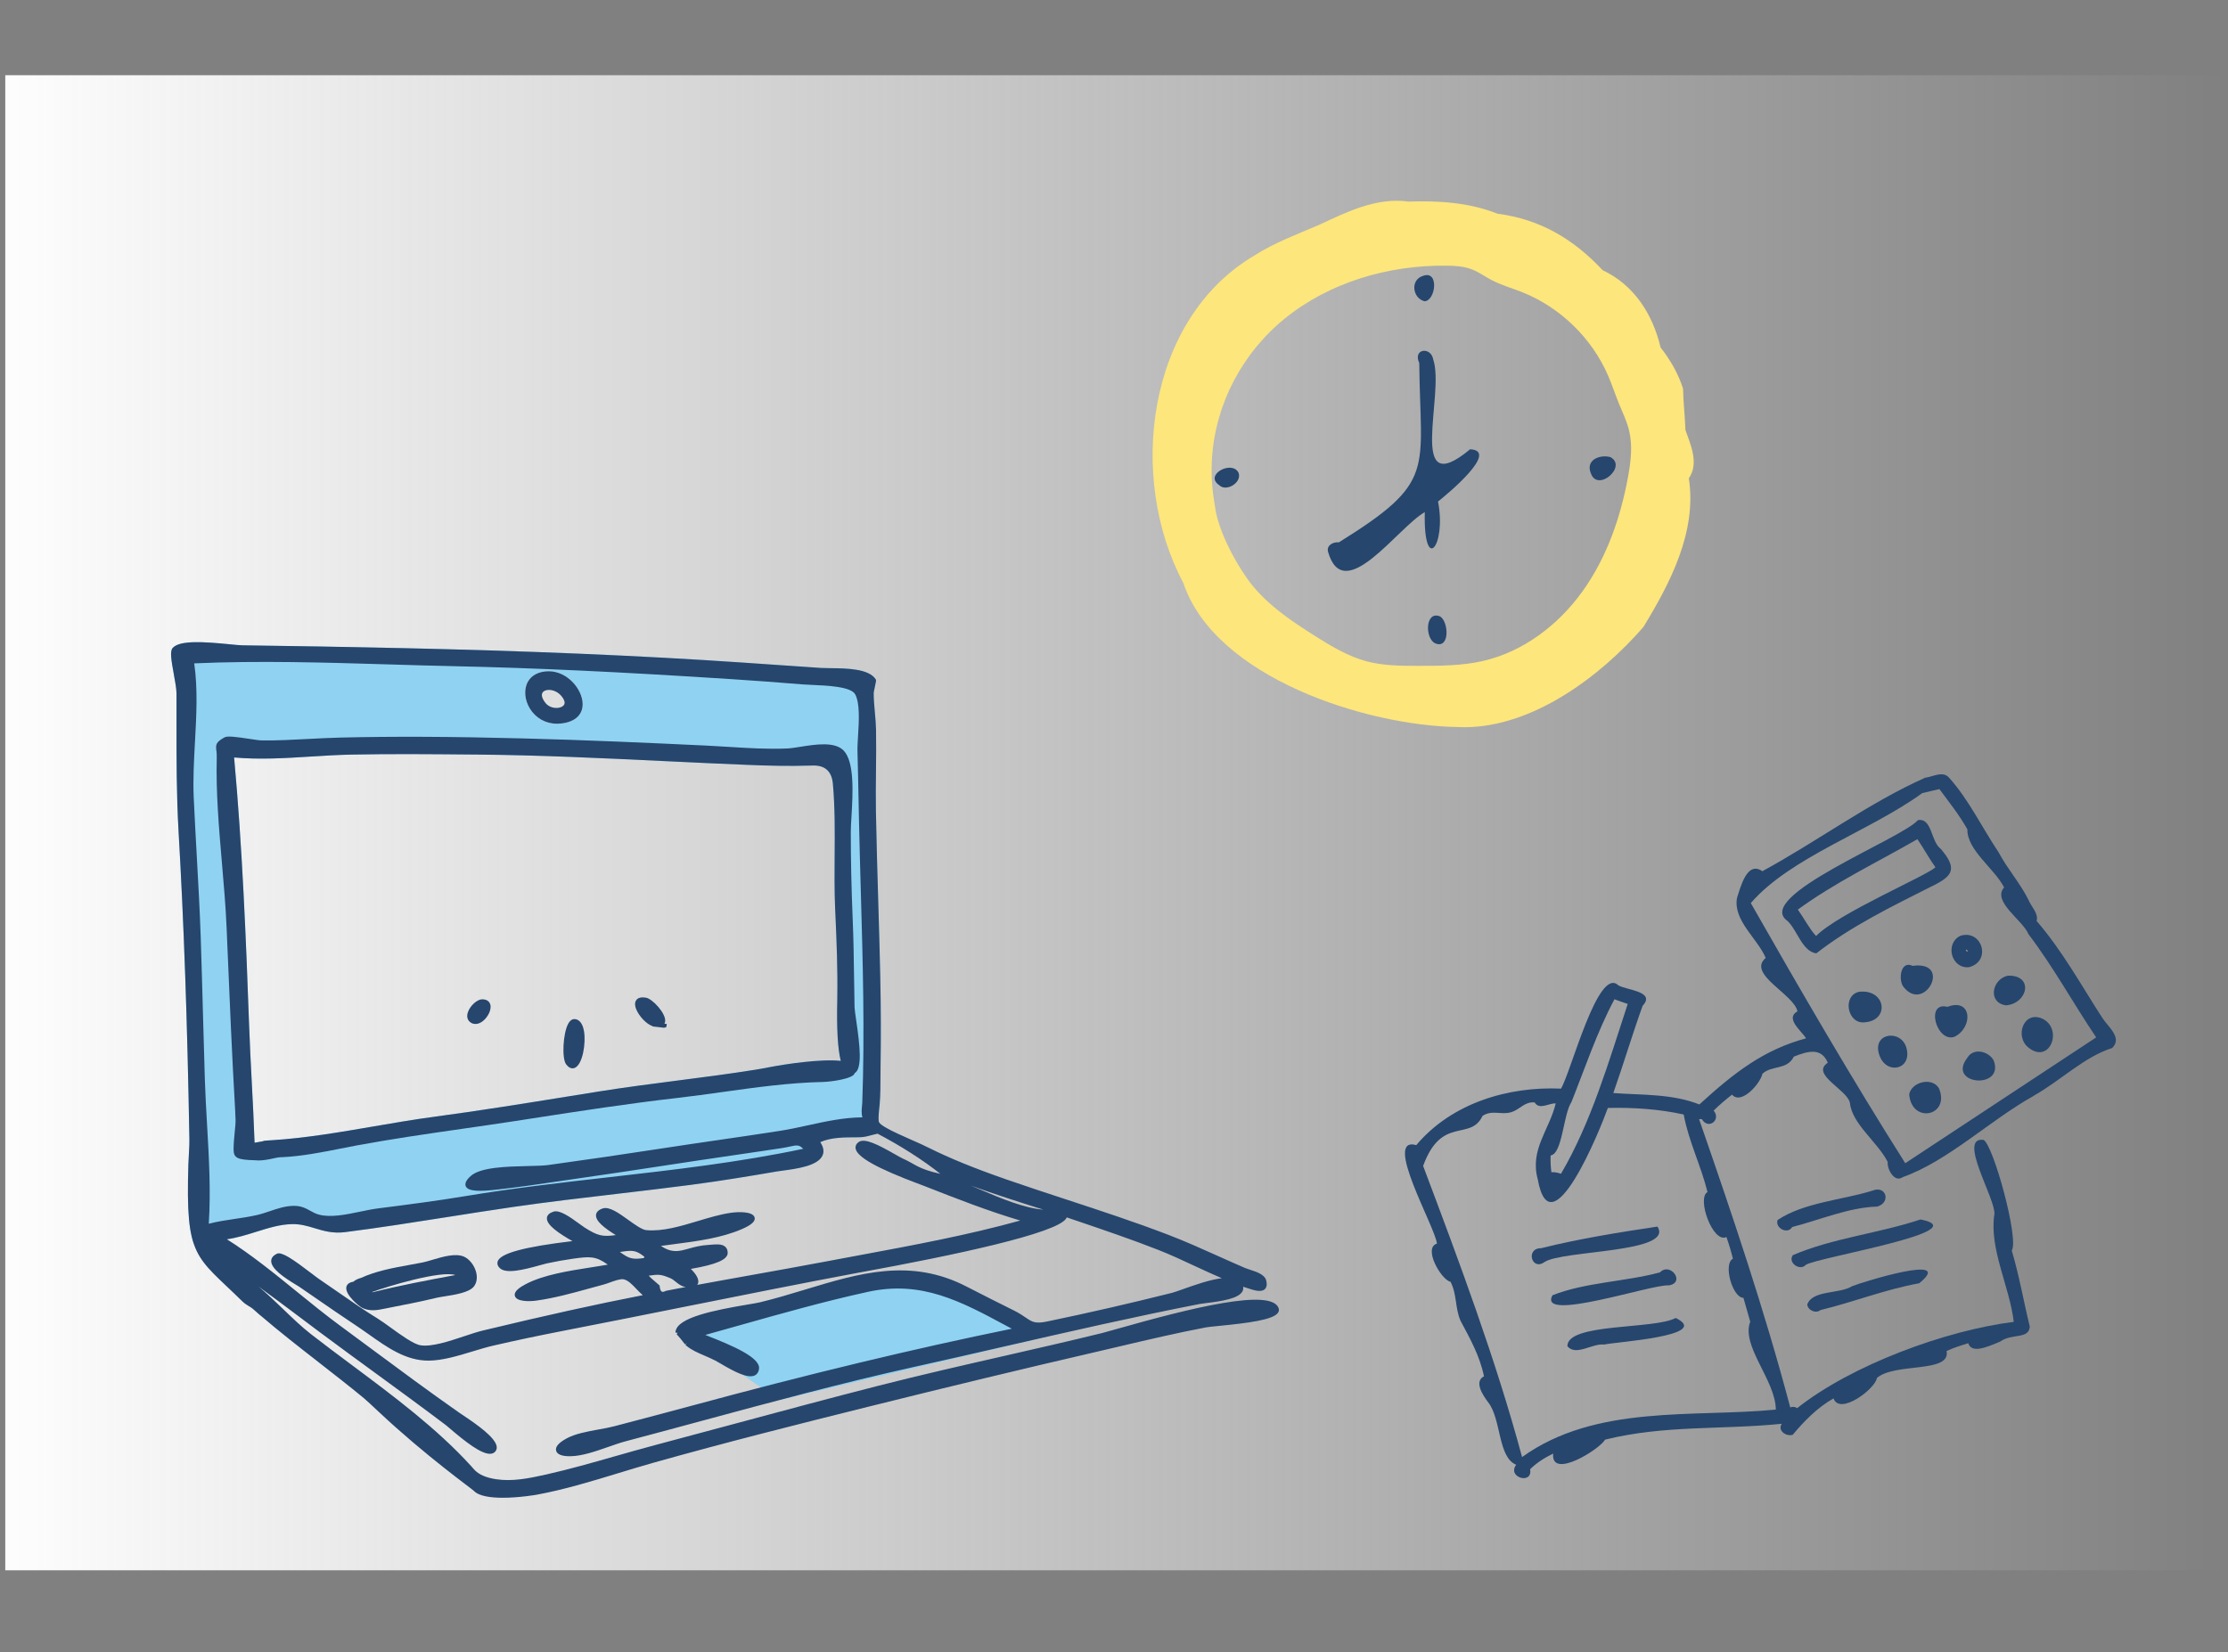 <?xml version="1.0" encoding="UTF-8"?>
<svg xmlns="http://www.w3.org/2000/svg" xmlns:xlink="http://www.w3.org/1999/xlink" viewBox="0 0 799.6 592.99">
  <rect x="0" y="0" width="799.6" height="592.99" fill="#808080" stroke="none"/>
  <defs>
    <linearGradient id="c" data-name="名称未設定グラデーション 3" x1="-403.18" y1="-1536.67" x2="396.42" y2="-1536.67" gradientTransform="translate(398.32 -1241.34) rotate(-180)" gradientUnits="userSpaceOnUse">
      <stop offset="0" stop-color="#fff" stop-opacity="0"/>
      <stop offset="1" stop-color="#fdfdfd"/>
    </linearGradient>
  </defs>
  <g id="a" data-name="レイヤー_1">
    <g id="b" data-name="_レイヤー_2">
      <rect x="1.89" y="27" width="799.6" height="536.65" style="fill: url(#c);"/>
    </g>
  </g>
  <g id="e" data-name="レイヤー_2">
    <g>
      <path d="M693.13,318.22c7.86-3.77,9.42-6.39,3.43-13.47-3.71-2.68-3.07-11.23-8.24-10.37-5.68,6.65-59.4,27.45-46.79,36.2,3.53,3.39,5.25,10.91,10.31,11.63,12.46-9.72,27.11-16.84,41.29-24ZM651.77,335.97c-2.17-2.23-4.32-6.33-6.54-9.48,13.47-9.82,28.46-16.95,42.9-25.27,2.25,3.27,4.16,6.86,6.48,10.1-3.32,3.11-34.65,16.39-42.83,24.64Z" style="fill: #26466d;"/>
      <path d="M667.25,355.99c-6.26,1.36-4.25,11.87,2.12,10.95,8.88-.74,7.46-11.95-2.12-10.95Z" style="fill: #26466d;"/>
      <path d="M686.41,346.69c-4.26-1.99-5.1,4.58-3.5,7.24,7.57,10.36,18.07-9.19,3.5-7.24Z" style="fill: #26466d;"/>
      <path d="M703.5,335.92c-5.6,2.83-3.2,11.88,3.15,11.25,8.25-2.15,4.66-13.76-3.15-11.25ZM706.31,341.39c-.13.08-.24.16-.38.23-.16-.11-.32-.28-.44-.42.05-.13.06-.3.13-.42.24.15.5.35.69.6t0,.02Z" style="fill: #26466d;"/>
      <path d="M684.23,376.27c-1.8-6.96-12.44-5.65-9.81,2.28,2.35,7.45,11.84,5.51,9.81-2.28Z" style="fill: #26466d;"/>
      <path d="M701.43,372.16c6.81-3.38,6.29-14.14-2.53-10.75-8.03-2.05-3.94,12.94,2.53,10.75Z" style="fill: #26466d;"/>
      <path d="M719.94,360.87c7.87-.68,10.06-10.94.66-10.65-5.71,1.22-7.38,9.69-.66,10.65Z" style="fill: #26466d;"/>
      <path d="M695.86,390.63c-2.44-4.15-9.83-2.27-10.68,2.17.87,10.79,14.86,7.82,10.68-2.17Z" style="fill: #26466d;"/>
      <path d="M706.05,379.69c-7.58,9.8,13.57,11.54,9.43.9-1.87-3.33-7.29-4.57-9.43-.9Z" style="fill: #26466d;"/>
      <path d="M728.04,376.07c7.58,6.01,12.4-6.49,5.2-10.29-6.9-3.4-10.4,6.24-5.2,10.29Z" style="fill: #26466d;"/>
      <path d="M729.87,393.32c9.47-5.3,18.18-14.01,28.15-17.13,3.83-3.72-1.54-7.65-3.57-10.89-7.59-11.75-14.38-24.13-23.54-34.72.79-2.77-2.04-5.22-3-7.74-2.99-5.96-7.55-11.05-10.67-16.95-5.87-8.78-10.71-18.87-17.62-26.6-2.24-2.78-5.85-.47-8.72-.12-19.97,8.88-38.86,22.94-58.42,33.55-5.51-3.87-7.86,5.82-9.11,9.66-1.37,8.08,7.3,14.38,10.32,21.47-6.86,5.77,10.17,13.03,11.39,19.17-4.58,2.53,1.46,7,3.09,9.68-15.18,4.12-25.66,12.21-38.29,23.74-9.78-3.87-20.54-3.34-30.89-4.09,3.67-10.39,6.8-21,10.52-31.31,4.81-5.21-5.65-5.55-8.75-7.38-7.26-6.92-16.94,31.16-20.54,37.1-18.7-.83-39.09,5.02-51.94,20.28-12.2-3.48,6.93,29.62,7.41,35.36-5.06,1.52,1.52,13.01,4.89,13.7,2.38,4.67,1.55,9.43,3.63,14.08,3.39,6.35,6.83,12.43,8.37,19.84-3.74,1.92-.27,6.97,1.47,9.29,4.76,5.92,3.47,19.82,10.09,22.46-3.41,4.57,6,7.29,5,1.61,2.39-2.37,5.28-4.17,8.28-5.62-.93,9.48,16.68-1.51,18.62-5,21.25-5.29,42.04-3.51,63.41-5.7-1.62,2.47,1.62,4.69,3.94,3.95,3.94-4.73,8.79-9.76,14.63-13.05,2.25,6.22,15.02-3.45,15.59-7.35,6.45-5.59,26.6-1.61,24.99-9.67,2.49-1.15,5.14-1.99,7.78-2.79,1.19,3.74,6.44,1.53,11.51-.62,4.12-3.01,10.21-.7,10.58-5.31-2.19-8.97-3.79-18.32-6.48-27.33,2.7-4.06-6.64-37.97-10.12-39.73-9.47-1.23,4.35,21.13,3.9,26.64-1.96,12.36,5.47,26.07,6.95,38.68-24.46,3.07-58.13,15.43-77.76,30.98-.63-.52-1.54-.6-2.47-.28-9.35-35.32-20.8-69.12-32.71-103.45.66-.08,1.09-.18,1.37.54,2.47,3.04,6.5-.55,3.85-3.62,2.07-2.07,4.31-3.93,6.6-5.74,3.37,3.88,10.27-4.16,10.9-7.48,3.41-3.16,8.79-1.23,11.28-6.15,5.23-2.1,9.88-3.28,12.19,2.18-6.28,4.15,6.77,9.52,7.92,14.32.72,7.65,9.94,14.1,13.57,21.28-.22,2.64,2.4,7.62,5.45,5.45,16.3-5.83,31.2-20.36,46.94-29.15ZM563.97,395.58c4.64-11.58,9.18-25.21,15.44-36.9,1.57.61,3.17,1.14,4.76,1.68-6.82,20.74-13.09,42.48-23.95,60.96-1.18-.4-2.43-.67-3.45-.55-.24-1.96-.38-3.93-.26-6.03,4.26-.6,4.49-14.69,7.46-19.16ZM621.92,451.82c-3.59,1.81-.15,14.04,3.77,14.03.82,2.86,1.66,5.72,2.45,8.57-3.36,8.77,9.09,20.98,9.18,31.55-29.43,2.9-64.61-2-91.07,17.04-9.46-35.12-22.54-70.09-35.51-104.5,6.64-18.24,16.91-8.66,21.34-17.98,3.48-2.25,6.66-.25,10.16-1.29,3.27-.9,4.77-3.86,8.52-3.53,1.67,2.82,5.1.22,7.57.35-2.28,9.53-9.39,16.6-6.45,27.23,4.64,26.11,22.41-17.89,25.16-25.59,8.94-.23,18.45.4,27.22,2.35,1.73,9.52,6.22,18.39,8.54,27.84-3.97,2.16,1.96,18.57,6.79,16.13.9,2.55,1.68,5.15,2.33,7.78ZM683.77,417.53c-19.21-30.35-37.67-62.18-55.43-93.37,14.2-16.47,42.86-25.87,61.55-39.49,2.01-.49,4.09-.93,6.13-1.43,3.39,4.57,7.1,9.2,10.04,14.44-.12,7.52,9.65,13.98,13.19,20.86-4.44,5.03,6.69,11.73,8.72,16.74,9.14,12.07,15.97,24.7,24.32,37.09-22.82,15.05-45.69,30.08-68.51,45.16Z" style="fill: #26466d;"/>
      <path d="M554.25,453.04c6.38-4.35,46.73-3.24,40.59-12.76-13.41,2.01-28.12,4.35-41.75,7.76-5.67-.03-3.43,8.24,1.16,5Z" style="fill: #26466d;"/>
      <path d="M595.74,456.71c-12.54,3.39-26.76,3.55-38.57,8.22-5.49,9.95,35.91-4.09,41.71-3.54,6.16-.95.61-8.51-3.14-4.68Z" style="fill: #26466d;"/>
      <path d="M601.39,473.08c-7.62,4.18-39.04,1.73-38.87,10.14,3.04,3.7,8.92-1.11,13.2-.6,4.02-.95,38.95-3.07,25.67-9.54Z" style="fill: #26466d;"/>
      <path d="M643.18,440.44c10.05-2.58,20.32-7.04,30.53-7.34,5.05-1.45,3.22-7.83-1.81-5.68-10.99,3.35-24.56,4.24-33.94,10.49-1.01,2.91,3.63,5.31,5.22,2.54Z" style="fill: #26466d;"/>
      <path d="M689.26,437.72c-14.9,4.98-31.56,6.68-45.85,12.82-1.89,2.76,2.61,5.81,4.67,3.48,4-2.69,62.01-12.12,41.18-16.3Z" style="fill: #26466d;"/>
      <path d="M664.69,461.68c-4.64,2.9-14.12,1.29-16.09,6.53.19,2.16,3.1,3.38,4.74,2.04,11.98-2.91,23.25-7.42,35.46-9.63,13.31-10.9-20.45-.43-24.11,1.06Z" style="fill: #26466d;"/>
    </g>
  </g>
  <g id="f" data-name="レイヤー_4">
    <path d="M604.88,154.38c-.18-5.05-.76-9.85-.85-14.83-1.64-5.3-4.6-10.43-8.05-14.79-2.85-11.98-9.47-22.43-20.84-27.79-10.41-11.16-22.41-18.27-37.69-20.26-10.28-4.06-21.06-4.7-31.99-4.36-11.62-1.57-22.08,3.74-32.32,8.48-7.77,3.33-15.77,6.29-22.91,10.86-38.92,22.92-45.65,79.91-25.57,117.52,11.37,34.06,65.74,51.32,98.58,51.76.78.04,1.54.06,2.32.06,24.48,0,48.78-18.18,64.23-35.96,9.66-15.85,19.26-34.23,16.31-53.39,3.67-5.32.71-11.89-1.21-17.31ZM453.58,121.39c2.28-2.47,4.75-4.8,7.39-6.95,16.14-13.14,37.33-19.31,58.14-19.08,3.1.03,6.27.22,9.16,1.34,2.45.95,4.6,2.53,6.93,3.77,3.43,1.82,7.21,2.88,10.82,4.3,13.81,5.42,25.28,16.53,31.15,30.16,1.39,3.23,2.48,6.59,3.81,9.85,1.32,3.25,2.89,6.43,3.7,9.85,1.28,5.4.6,11.06-.4,16.53-2.67,14.62-7.67,29.02-16.34,41.1-8.67,12.07-21.26,21.68-35.75,25-7.6,1.74-15.47,1.74-23.26,1.74-6.13,0-12.34-.02-18.27-1.57-6.77-1.77-12.87-5.45-18.79-9.19-9.03-5.71-18.11-11.86-24.28-20.57-4.79-6.76-10.39-17.39-11.52-25.69-.31-2.24-.72-4.46-.93-6.71-1.9-19.86,5.11-39.43,18.44-53.87Z" style="fill: #fde67c;"/>
    <path d="M511.34,183.81c-.54,22.6,7.87,12.16,4.75-3.79,3.44-2.72,22.17-18.26,11.51-18.75-23.02,19.13-8.98-19.65-13.23-32.23-.83-4.77-7.41-3.88-5.02,1.27.38,38.88,6.37,42.5-28.84,64.36-2.04-.2-4.51,1.02-3.89,3.41,5.67,19.68,25.06-8.83,34.73-14.26Z" style="fill: #26466d;"/>
    <path d="M511.22,108.13c3.94-.04,5.37-10.97-.26-9.19-5.03,1.32-4.05,8.11.26,9.19Z" style="fill: #26466d;"/>
    <path d="M515.2,230.97c5.19,2,4.72-7.79,1.65-9.7-5.48-2.25-5.53,8.16-1.65,9.7Z" style="fill: #26466d;"/>
    <path d="M444.52,169.75c-2.22-4.76-12.54.64-6.96,4.4,2.48,2.52,8.22-.9,6.96-4.4Z" style="fill: #26466d;"/>
    <path d="M577.92,164.06c-4.08-1.02-8.97,1.21-6.95,5.9,2.42,6.8,13.23-2.55,6.95-5.9Z" style="fill: #26466d;"/>
    <path d="M62.39,242.07c.46,2.54.94,5.17.95,6.78.01,3.57.01,7.12,0,10.67,0,12.69-.01,25.8.74,38.82,1.91,32.97,3.15,68.12,3.89,110.62.05,2.58-.26,5.66-.36,8.94-.46,14.63-.05,22.71,1.91,28.51,4.04-.42,8.07-.91,12.1-1.43-.07-.04-.13-.09-.2-.14,3.56-.49,7.05-1.58,10.44-2.64,4.43-1.39,8.61-2.7,12.96-2.79,2.97-.07,5.5.68,8.12,1.47,3.21.97,6.55,1.97,10.95,1.4,12.19-1.55,24.53-3.5,36.47-5.38,7.73-1.22,15.72-2.48,23.59-3.62,12.42-1.8,25.1-3.29,37.37-4.72,8.67-1.02,17.63-2.07,26.44-3.22,11.1-1.45,21.85-3.25,30.91-4.81.59-.1,1.36-.2,2.24-.32,3.13-.42,7.25-.98,10.32-2.24.65-.36,1.31-.7,1.97-1.04.94-.63,1.67-1.37,2.04-2.28.57-1.38.28-2.95-.86-4.67,3.79-1.73,8.56-1.73,13.17-1.74,2.96,0,4.04-.5,6.39-1.07,1.42-.73,2.83-1.48,4.21-2.29-1.36-.78-2.37-1.49-2.65-2.03-.32-.34-.21-2.58-.04-4.15.07-.59.15-1.35.24-2.38.27-3.21.28-6.51.29-9.71,0-1.35,0-2.69.03-4.02.17-10.02.13-20.56-.11-32.25-.19-9.03-.46-18.07-.73-27.1-.31-10.45-.63-21.25-.82-31.88-.09-4.9-.03-9.89.02-14.71.05-4.78.1-9.73.02-14.59-.04-2.1-.23-4.24-.42-6.31-.21-2.34-.43-4.75-.42-7.08,0-.22.26-1.38.42-2.15.48-2.23.51-2.36.3-2.69-2.49-3.85-10.48-3.94-16.31-4-1.28-.01-2.41-.03-3.27-.08-5.66-.38-11.32-.77-16.98-1.16l-10.62-.73c-18.93-1.29-38.32-2.35-59.26-3.23-42.22-1.77-84.74-2.51-120.77-3-.99-.01-2.72-.18-4.72-.38-9.32-.92-17.9-1.5-20.4,1.35-1.02,1.15-.49,4.34.44,9.45ZM209.1,252.62c.08,4.25-3.22,6.92-8.83,7.15-.15,0-.31,0-.46,0-3.96,0-7.54-2-9.64-5.43-1.94-3.17-2.22-6.95-.72-9.63,1.36-2.43,4.03-3.76,7.52-3.76,6.59,0,12.02,6.38,12.13,11.67ZM84.01,271.89c9.12.83,18.52.24,27.61-.33,4.74-.3,9.64-.6,14.4-.7,14.3-.29,28.86-.16,42.93-.03l2.49.02c22.3.2,44.94,1.29,66.85,2.34,10.08.48,20.17.97,30.25,1.37,6.67.27,14.55.5,22.48.24l.53-.02q6.75-.23,7.36,6.56c.77,8.5.69,17.28.63,25.78-.05,6.2-.1,12.61.17,18.86l.1,2.2c.44,10.02.85,19.48.68,29.9v.66c-.26,10.43.16,17.72,1.25,22.06-7.2-.77-19.69,1.13-25.77,2.29-1.72.33-3.34.64-4.81.87-9.32,1.49-18.85,2.72-28.05,3.9-9.22,1.19-18.76,2.42-28.1,3.91l-11.02,1.77c-15.79,2.55-32.13,5.18-48.29,7.34-7.17.96-14.52,2.22-21.61,3.44-12.03,2.07-24.47,4.21-36.63,4.97-.24.01-.51.03-.8.05-.2.01-.38.02-.55.03l-1.17.1c-.31.04-.48.1-.58.18-.46.1-1.62.29-3,.53,0-.07,0-.16-.01-.22-.25-7.16-.63-14.45-1-21.49-.35-6.77-.72-13.76-.96-20.64-1.11-30.9-2.43-63.74-5.38-95.98Z" style="fill: #90d2f2;"/>
    <path d="M375.58,479.85c-1.23.28-39.18-19.21-39.18-19.21l-18.26-3.28-72.02,21.79,33.4,23.41,96.05-22.72Z" style="fill: #90d2f2;"/>
    <path d="M114.44,489.05c5.31,4.14,10.81,8.42,16.09,12.77.94.77,3.01,2.72,5.64,5.18,16.69,15.64,33.22,27.43,33.87,28.12,1.81,1.94,6.07,2.5,10.39,2.5,5.9,0,11.94-1.05,12.04-1.07,9.88-1.8,19.8-4.82,29.39-7.75,4.08-1.24,8.3-2.53,12.42-3.69,26.11-7.35,52.51-13.99,77.31-20.16,29.57-7.36,56.06-13.73,80.98-19.5,3.06-.71,6.12-1.43,9.19-2.15,10.15-2.39,20.65-4.86,31.06-6.84.76-.14,2.48-.32,4.66-.53,10.23-1.01,19.56-2.14,21.22-4.79.32-.5.38-1.06.17-1.61-2.62-7.17-30.95-.2-58.31,7.57-2.41.68-4.19,1.19-5.08,1.41-11.76,2.88-23.77,5.62-35.38,8.27-14.79,3.37-30.08,6.86-45.03,10.68-17.36,4.44-34.95,9.17-51.96,13.75-9.36,2.52-18.73,5.04-28.1,7.53-4.73,1.26-9.54,2.63-14.19,3.95-8.08,2.31-16.44,4.69-24.72,6.56-6.46,1.45-12.27,2.59-18.06,1.71q-5.52-.83-7.86-3.48c-.34-.38-.72-.81-1.17-1.31-12.27-13.48-27.79-25.05-42.8-36.24-4.87-3.63-9.91-7.39-14.65-11.08-3.31-2.58-6.51-5.66-9.9-8.92-2.88-2.77-5.82-5.59-8.87-8.12,4.99,3.62,10.02,7.4,14.97,11.12,2.45,1.84,4.87,3.66,7.26,5.45,6.48,4.83,13.02,9.6,19.55,14.37,8.37,6.11,17.03,12.44,25.44,18.79.25.19.74.61,1.39,1.17,5.65,4.84,11.17,9.13,14.42,9.13.79,0,1.43-.25,1.92-.8.43-.49.61-1.12.52-1.8-.42-3.18-6.88-7.81-12.46-11.49-.41-.27-.72-.47-.89-.6-10.76-7.53-21.49-15.48-31.86-23.17-3.67-2.72-7.34-5.44-11.02-8.15-5.26-3.87-10.47-8.11-15.52-12.21-8.02-6.52-16.29-13.24-25.09-18.8,3.56-.49,7.05-1.58,10.44-2.64,4.43-1.39,8.61-2.7,12.96-2.79,2.97-.07,5.5.68,8.12,1.47,3.21.97,6.55,1.97,10.95,1.4,12.19-1.55,24.53-3.5,36.47-5.38,7.73-1.22,15.72-2.48,23.59-3.62,12.42-1.8,25.1-3.29,37.37-4.72,8.67-1.02,17.63-2.07,26.44-3.22,11.1-1.45,21.85-3.25,30.91-4.81.59-.1,1.36-.2,2.24-.32,5.08-.68,12.76-1.71,14.33-5.55.57-1.38.28-2.95-.86-4.67,3.79-1.73,8.56-1.73,13.17-1.74,3.36,0,4.29-.63,7.4-1.3,8.21,4.31,16.24,9.41,22.54,14.42-8.18-1.81-9.03-3.53-13.46-5.48-.6-.27-1.67-.88-2.91-1.58-5.78-3.3-10.76-5.9-12.93-4.37-1.09.76-1.22,1.65-1.14,2.26.4,3.11,7.75,7.22,23.15,12.96.47.18.82.31,1.02.38l.75.29c11.09,4.35,22.53,8.85,34.19,12.3-18.87,5.24-38.48,8.87-57.47,12.4-3.91.73-7.82,1.45-11.72,2.19-8.79,1.66-17.75,3.27-26.41,4.82l-9.46,1.7c-3.63.66-7.26,1.31-10.89,1.98.09-.11.17-.24.23-.37.7-1.51-.74-3.64-2.51-5.36,9.14-1.57,13.23-3.35,13.23-5.74,0-.93-.28-1.66-.85-2.19-1.18-1.08-3.21-.91-4.85-.78-.31.03-.61.05-.89.07-3.12.16-5.44.81-7.48,1.38-3.47.97-5.89,1.65-9.92-.99,1.5-.21,3.03-.41,4.58-.61,8.44-1.1,17.17-2.23,24.57-5.46,3.45-1.5,4.87-2.83,4.49-4.17-.63-2.2-5.86-2.04-8.55-1.65-3.81.55-7.86,1.77-11.79,2.95-6.22,1.87-12.65,3.81-18.53,3.27-1.53-.14-4.03-1.93-6.45-3.67-3.51-2.52-6.82-4.89-9.19-4.11-1.47.49-2.27,1.26-2.39,2.29-.25,2.28,3.14,4.82,7.08,7.27-4.82.66-6.48.27-11.21-2.73-.42-.27-1.04-.72-1.76-1.25-3.72-2.73-7.23-5.13-9.37-4.44-1.47.47-2.27,1.22-2.37,2.24-.26,2.52,4.32,5.59,9.16,8.34-17.27,2.05-25.8,4.36-26.82,7.25-.2.57-.24,1.44.71,2.4,2.19,2.21,8.37.71,14.52-1.01,1.01-.28,1.85-.52,2.4-.64,3.19-.69,6.26-1.24,9.39-1.68,6.03-.85,8.17-.98,12.48,2.12-1.92.35-4,.67-6.17,1.01-7.93,1.24-16.93,2.66-23.26,5.99-1.94,1.02-4.44,2.57-3.89,4.29.65,2.03,5.11,1.97,7.64,1.63,6.42-.88,12.84-2.65,19.04-4.36,1.75-.48,3.5-.97,5.24-1.43.56-.15,1.28-.41,2.07-.69,1.69-.62,3.81-1.37,4.94-1.18,1.62.28,3.09,1.82,4.65,3.46.74.78,1.5,1.57,2.3,2.25-16.89,3.29-34.69,7.23-57.41,12.69-1.88.45-4.17,1.21-6.6,2.02-5.5,1.83-11.71,3.9-15.73,3.28-2.5-.39-7.06-3.69-10.72-6.35-1.73-1.25-3.37-2.44-4.64-3.22-4.79-2.93-9.46-6.18-13.98-9.33-2.36-1.64-4.72-3.29-7.11-4.9-.5-.33-1.38-1.01-2.47-1.84-7.07-5.41-10.96-8.03-12.65-7.23-1.3.62-1.99,1.47-2.04,2.52-.14,2.8,4.54,6.01,9.14,8.77.46.27.8.48.98.61,1.96,1.34,3.91,2.69,5.86,4.03,4.71,3.25,9.58,6.61,14.44,9.83,1.53,1.01,3.05,2.09,4.57,3.16,6.63,4.69,13.41,9.56,21.63,9.45,4.92-.05,10.37-1.7,15.63-3.3,2.58-.78,5.01-1.52,7.31-2.05,8.03-1.86,16.28-3.6,25.22-5.34,14.54-2.82,29.3-5.78,43.58-8.64,20.41-4.09,41.51-8.31,62.31-12.22l1.66-.3c31.62-5.77,69.96-13.8,73.04-19.27.06-.1.1-.2.14-.29l3.89,1.32c9.56,3.25,19.44,6.61,28.98,10.35,4.54,1.78,9.04,3.89,13.4,5.93,3.07,1.44,6.21,2.86,9.39,4.23-4.4.53-9.84,2.47-14.06,3.97-1.66.59-3.1,1.1-3.9,1.3-14.99,3.76-30.03,7.21-44.68,10.25-4.38.91-5.44.18-7.78-1.42-1.03-.7-2.31-1.58-4.17-2.5-5.52-2.75-11.23-5.6-16.92-8.55-20.14-10.46-38.59-4.87-58.12,1.05-5.25,1.59-10.67,3.23-16.15,4.55-.82.2-2.38.46-4.35.79-12.09,2.04-24.94,4.62-25.88,9.49h-.05s0,.49,0,.49v.15s0,0,0,0l.73-.02-.32.6c.42.32,2.73,3.19,3.01,3.6l.61-.4h0s0,.02,0,.02l-.49.55h0l.44.4h.01c1.88,1.53,4.04,2.45,6.32,3.43,1.27.55,2.58,1.11,3.97,1.82.42.22,1.05.59,1.81,1.03,4.89,2.88,9.88,5.59,12.44,4.25.59-.31,1.32-.99,1.44-2.49.3-3.95-9.48-8.14-18.67-11.75-.22-.09-.43-.17-.63-.25,4-1.11,8.01-2.24,12.01-3.37,15.13-4.27,30.77-8.69,46.38-12.1,19.2-4.2,33.32,3.4,49.66,12.19l1.96,1.05c-35.41,7.24-73.13,16.32-115.23,27.73-7.97,2.16-15.97,4.26-23.95,6.36l-3.54.93c-1.62.43-3.51.77-5.5,1.13-4.13.75-8.4,1.52-11.54,3.22-2.88,1.56-4.15,3.04-3.78,4.42.34,1.3,2.01,1.98,4.84,1.98.12,0,.23,0,.35,0,4.19-.08,8.93-1.74,13.51-3.34,2.23-.78,4.34-1.52,6.27-2.03,9.06-2.39,18.09-4.84,27.13-7.28,24.85-6.72,50.55-13.68,76.13-19.35,10.85-2.4,21.73-4.89,32.61-7.39,22.98-5.26,46.74-10.7,70.12-15.26.46-.09,1.25-.19,2.22-.31,5.92-.72,11.81-1.65,13.16-4.27.2-.38.34-.93.22-1.61.25.08.5.16.73.24.38.12.79.26,1.24.4,1.92.62,4.49,1.46,5.8.24.69-.64.87-1.68.52-3.1-.52-2.17-3.48-3.13-5.86-3.9-.65-.21-1.24-.4-1.69-.59-3.25-1.39-6.46-2.84-9.68-4.28-5.83-2.62-11.86-5.33-17.97-7.67-12-4.6-24.4-8.67-36.38-12.6-7.09-2.32-14.41-4.73-21.58-7.22-11.54-4.01-20.18-7.53-28.02-11.42-.86-.43-1.76-.85-2.69-1.29-3.27-1.55-14.04-5.83-15.06-7.82-.32-.34-.21-2.58-.04-4.15.07-.59.15-1.35.24-2.38.27-3.21.28-6.51.29-9.71,0-1.35,0-2.69.03-4.02.17-10.02.13-20.56-.11-32.25-.19-9.03-.46-18.07-.73-27.1-.31-10.45-.63-21.25-.82-31.88-.09-4.9-.03-9.89.02-14.71.05-4.78.1-9.73.02-14.59-.04-2.1-.23-4.24-.42-6.31-.21-2.34-.43-4.75-.42-7.08,0-.22.26-1.38.42-2.15.48-2.23.51-2.36.3-2.69-2.49-3.85-10.48-3.94-16.31-4-1.28-.01-2.41-.03-3.27-.08-5.66-.38-11.32-.77-16.98-1.16l-10.62-.73c-18.93-1.29-38.32-2.35-59.26-3.23-42.22-1.77-84.74-2.51-120.77-3-.99-.01-2.72-.18-4.72-.38-9.32-.92-17.9-1.5-20.4,1.35-1.02,1.15-.49,4.34.44,9.45.46,2.54.94,5.17.95,6.78.01,3.57.01,7.12,0,10.67,0,12.69-.01,25.8.74,38.82,1.91,32.97,3.15,68.12,3.89,110.62.05,2.58-.26,5.66-.36,8.94-1.06,33.94,2.52,32.69,19.38,49.25,1.35,1.32,2.93,1.95,3.66,2.59.16.14.32.28.47.41l2.3,2.03.02-.02c6.86,5.88,14.03,11.47,21,16.89ZM288.27,412.36c-22.96,4.87-46.67,7.57-69.62,10.19-16.88,1.92-34.33,3.91-51.35,6.75-10.34,1.72-20.89,3.09-31.69,4.46-1.96.25-4.06.69-6.29,1.15-5.21,1.08-10.59,2.2-14.85,1.08-1.21-.32-2.14-.84-3.12-1.38-1.55-.87-3.16-1.77-5.83-1.77-.08,0-.16,0-.24,0-2.96.06-5.76,1-8.47,1.92-1.47.49-2.99,1.01-4.48,1.35-2.69.62-5.47,1.04-8.15,1.43-3.08.46-6.26.93-9.25,1.72.76-11.77.06-23.79-.61-35.42-.31-5.36-.63-10.91-.8-16.33-.24-7.53-.44-15.07-.65-22.61-.26-9.55-.52-19.1-.84-28.64-.33-9.6-.87-19.35-1.4-28.77-.39-7-.79-14.24-1.11-21.36-.28-6.4.09-13.2.45-19.77.52-9.43,1.05-19.17-.27-28.25,23.14-1.03,46.91-.31,69.9.38,7.85.24,15.68.47,23.47.64,28.81.62,59.53,2.06,99.6,4.66,8.48.55,17.05,1.18,25.47,1.88.89.07,2.04.12,3.36.18,5.2.22,13.9.58,15.41,3.37,1.75,3.24,1.36,9.67,1.04,14.83-.13,2.17-.26,4.21-.21,5.78.17,6.06.29,12.13.41,18.2l.15,7.38c.18,8.3.41,16.61.65,24.92.7,24.74,1.42,50.33.51,75.48h0v.02c-.01.33-.05.72-.09,1.13-.13,1.3-.28,2.84.16,4.11-6.72.05-13.16,1.46-19.41,2.83-3.35.73-6.81,1.49-10.27,2.03-7.21,1.12-14.43,2.18-21.65,3.23-6.62.96-13.24,1.93-19.85,2.95-14.71,2.26-28.32,4.25-41.59,6.08-1.71.23-4.3.3-7.3.36-7.57.18-17,.4-20.53,3.59-.6.54-2.43,2.2-1.76,3.69.9,2.01,5.69,1.78,10.7,1.23l.34-.04c7.45-.8,15-1.92,22.3-3,2.81-.42,5.62-.83,8.43-1.23,9.52-1.35,19.18-2.83,28.53-4.25,4.41-.67,8.83-1.35,13.24-2.01,4.09-.61,8.19-1.21,12.29-1.81,3.19-.47,6.39-.93,9.59-1.41,2.65-.39,5.3-.79,7.95-1.19,1.16-.18,2.12-.39,2.93-.56,2.42-.53,3.33-.73,4.81.83ZM351.74,426.97c-1.16-.49-2.28-.97-3.37-1.42,8.15,2.95,17.02,5.82,25.41,8.44.22.07.43.13.64.2-6.84-.49-15.48-4.16-22.67-7.22ZM231.12,451.57c-4.12.59-5.3.27-8.64-2.17,4.38-.67,5.66-.79,8.79,1.72-.09.13-.15.29-.16.45ZM233.63,458.74c-.27-.28-.54-.56-.82-.84,3.52-.49,4.32-.57,7.85.94.6.26,1.22.74,1.86,1.26.96.77,1.96,1.56,3.16,1.79.15.03.3.05.45.08-.98.18-1.96.37-2.94.55l-4.19.82c-.48.25-1.12.5-1.5.29-.36-.2-.63-.85-.74-1.85l-.04-.35" style="fill: #26466d;"/>
    <path d="M126.81,460.07c-1.86.3-2.4,1.23-2.52,1.97-.46,2.76,4.67,6.93,5.67,7.41,1.31.63,2.59.86,3.88.86,1.53,0,3.06-.32,4.64-.65.45-.09.91-.19,1.38-.28,5.45-1.05,11.27-2.21,16.96-3.57.63-.15,1.57-.3,2.66-.47,3.79-.59,8.99-1.41,10.64-3.62.99-1.34,1.26-3.16.74-5.13-.64-2.43-2.39-4.65-4.35-5.52-3-1.33-7.64.04-11.37,1.15-1.26.37-2.46.73-3.39.92-1.59.32-3.19.61-4.81.9-5.9,1.07-11.98,2.17-17.49,4.71v-.02s-.65.21-.65.21c-.02,0-1.32.48-1.99,1.12ZM133.47,463.78c5.73-2.08,24.76-7.82,29.95-6.1h-.02c-9.82,1.83-19.96,3.72-29.57,6.15h-.02c-.09-.04-.2-.05-.34-.05Z" style="fill: #26466d;"/>
    <path d="M77.67,269.36c.07.69.15,1.54.12,2.69-.32,12.42.79,25.29,1.86,37.73.67,7.74,1.36,15.75,1.69,23.5l.28,6.7c.8,19.05,1.63,38.74,2.75,58.11h0s.02.31.02.31c0,.43.03,1.03.07,1.86.03.65.06,1.28.08,1.66h-.01c.05,1-.1,2.53-.28,4.32-.2,1.98-.41,4.15-.42,6.2,0,0,0,0,0,.01,0,0,0,0,0,.01-.02,3.16,1.17,3.84,7.61,4.01,3.61.42,7.54-1.09,9.27-1.09.19,0,.38,0,.56-.01,7.06-.34,14.13-1.74,20.96-3.09,1.91-.38,3.81-.75,5.71-1.11,12.63-2.35,25.58-4.21,38.11-6.01,6.27-.9,12.53-1.8,18.78-2.76l6.08-.94c17.06-2.64,34.69-5.36,52.12-7.35,5.47-.63,11.05-1.4,16.45-2.16,11.75-1.64,23.91-3.33,35.8-3.58,3.05-.06,11.15-1.22,11.43-3.15,2.84-1.6,1.89-9.92.56-19.04-.3-2.06-.56-3.84-.58-4.64-.07-3.44-.12-6.87-.17-10.3-.1-6.98-.2-14.2-.5-21.32-.45-10.47-.68-21.01-.68-31.32,0-1.38.11-3.25.24-5.42.49-8.27,1.15-19.6-2.78-23.74-3.19-3.35-10.09-2.25-15.63-1.37-1.75.28-3.39.54-4.58.59-6.99.31-14.21-.14-21.19-.58-2.63-.16-5.25-.33-7.85-.45-20.95-1-43.48-2.01-66.27-2.59-25.56-.66-46.24-.75-65.08-.29-3.82.09-7.71.29-11.46.49-5.53.29-11.25.6-16.86.53-.72,0-2.44-.27-4.27-.54-4.77-.72-7.97-1.15-9.02-.56-3.1,1.73-3.18,2.51-2.96,4.69ZM84.01,271.89c9.12.83,18.52.24,27.61-.33,4.74-.3,9.64-.6,14.4-.7,14.3-.29,28.86-.16,42.93-.03l2.49.02c22.3.2,44.94,1.29,66.85,2.34,10.08.48,20.17.97,30.25,1.37,6.67.27,14.55.5,22.48.24l.53-.02q6.75-.23,7.36,6.56c.77,8.5.69,17.28.63,25.78-.05,6.2-.1,12.61.17,18.86l.1,2.2c.44,10.02.85,19.48.68,29.9v.66c-.26,10.43.16,17.72,1.25,22.06-7.2-.77-19.69,1.13-25.77,2.29-1.72.33-3.34.64-4.81.87-9.32,1.49-18.85,2.72-28.05,3.9-9.22,1.19-18.76,2.42-28.1,3.91l-11.02,1.77c-15.79,2.55-32.13,5.18-48.29,7.34-7.17.96-14.52,2.22-21.61,3.44-12.03,2.07-24.47,4.21-36.63,4.97-.24.01-.51.03-.8.05-.2.01-.38.02-.55.03l-1.17.1c-.31.04-.48.1-.58.18-.46.1-1.62.29-3,.53,0-.07,0-.16-.01-.22-.25-7.16-.63-14.45-1-21.49-.35-6.77-.72-13.76-.96-20.64-1.11-30.9-2.43-63.74-5.38-95.98Z" style="fill: #26466d;"/>
    <path d="M203.92,367.47c-1.87,3.42-2.34,12.4-.76,14.55.85,1.16,1.67,1.46,2.31,1.46.32,0,.58-.08.79-.16,2.85-1.2,4.06-8.8,3.34-13.13-.61-3.66-2.35-4.32-3.33-4.39-.61-.05-1.55.21-2.35,1.67Z" style="fill: #26466d;"/>
    <path d="M234.21,368.36v.08s.77.09.77.09c0,0,.01,0,.01,0,.29.03.56.06.81.09,1.01.12,2.55.3,2.59.3v-.06c.68-.05.77-.17.82-.58l.08-.73-.75-.09s-.06,0-.09-.01c.15-.26.23-.54.26-.77.4-2.89-4.59-8.19-6.88-8.57-1.64-.27-2.8,0-3.43.8-.44.55-.8,1.59-.04,3.43,1,2.41,3.57,5.24,5.86,6Z" style="fill: #26466d;"/>
    <path d="M175.94,360.49c-.19-.61-.77-1.64-2.5-1.78-2.19-.23-4.85,2.45-5.57,4.77-.5,1.63-.02,2.99,1.31,3.71.46.25.95.37,1.46.37.91,0,1.87-.39,2.78-1.14,1.67-1.38,3.11-4.04,2.52-5.93Z" style="fill: #26466d;"/>
    <path d="M209.1,252.62c-.11-5.29-5.54-11.67-12.13-11.67-3.49,0-6.16,1.34-7.52,3.76-1.5,2.69-1.22,6.47.72,9.63,2.1,3.42,5.67,5.43,9.64,5.43.15,0,.31,0,.46,0,5.61-.22,8.91-2.89,8.83-7.15ZM202.55,252.74c-.23.65-1,1.14-2.03,1.31-1.49.24-3.5-.17-4.7-1.66-1.47-1.83-1.76-3.35-.77-4.17,1.2-1,4.29-.87,6.41,1.59.97,1.14,1.36,2.18,1.09,2.92Z" style="fill: #26466d;"/>
  </g>
</svg>